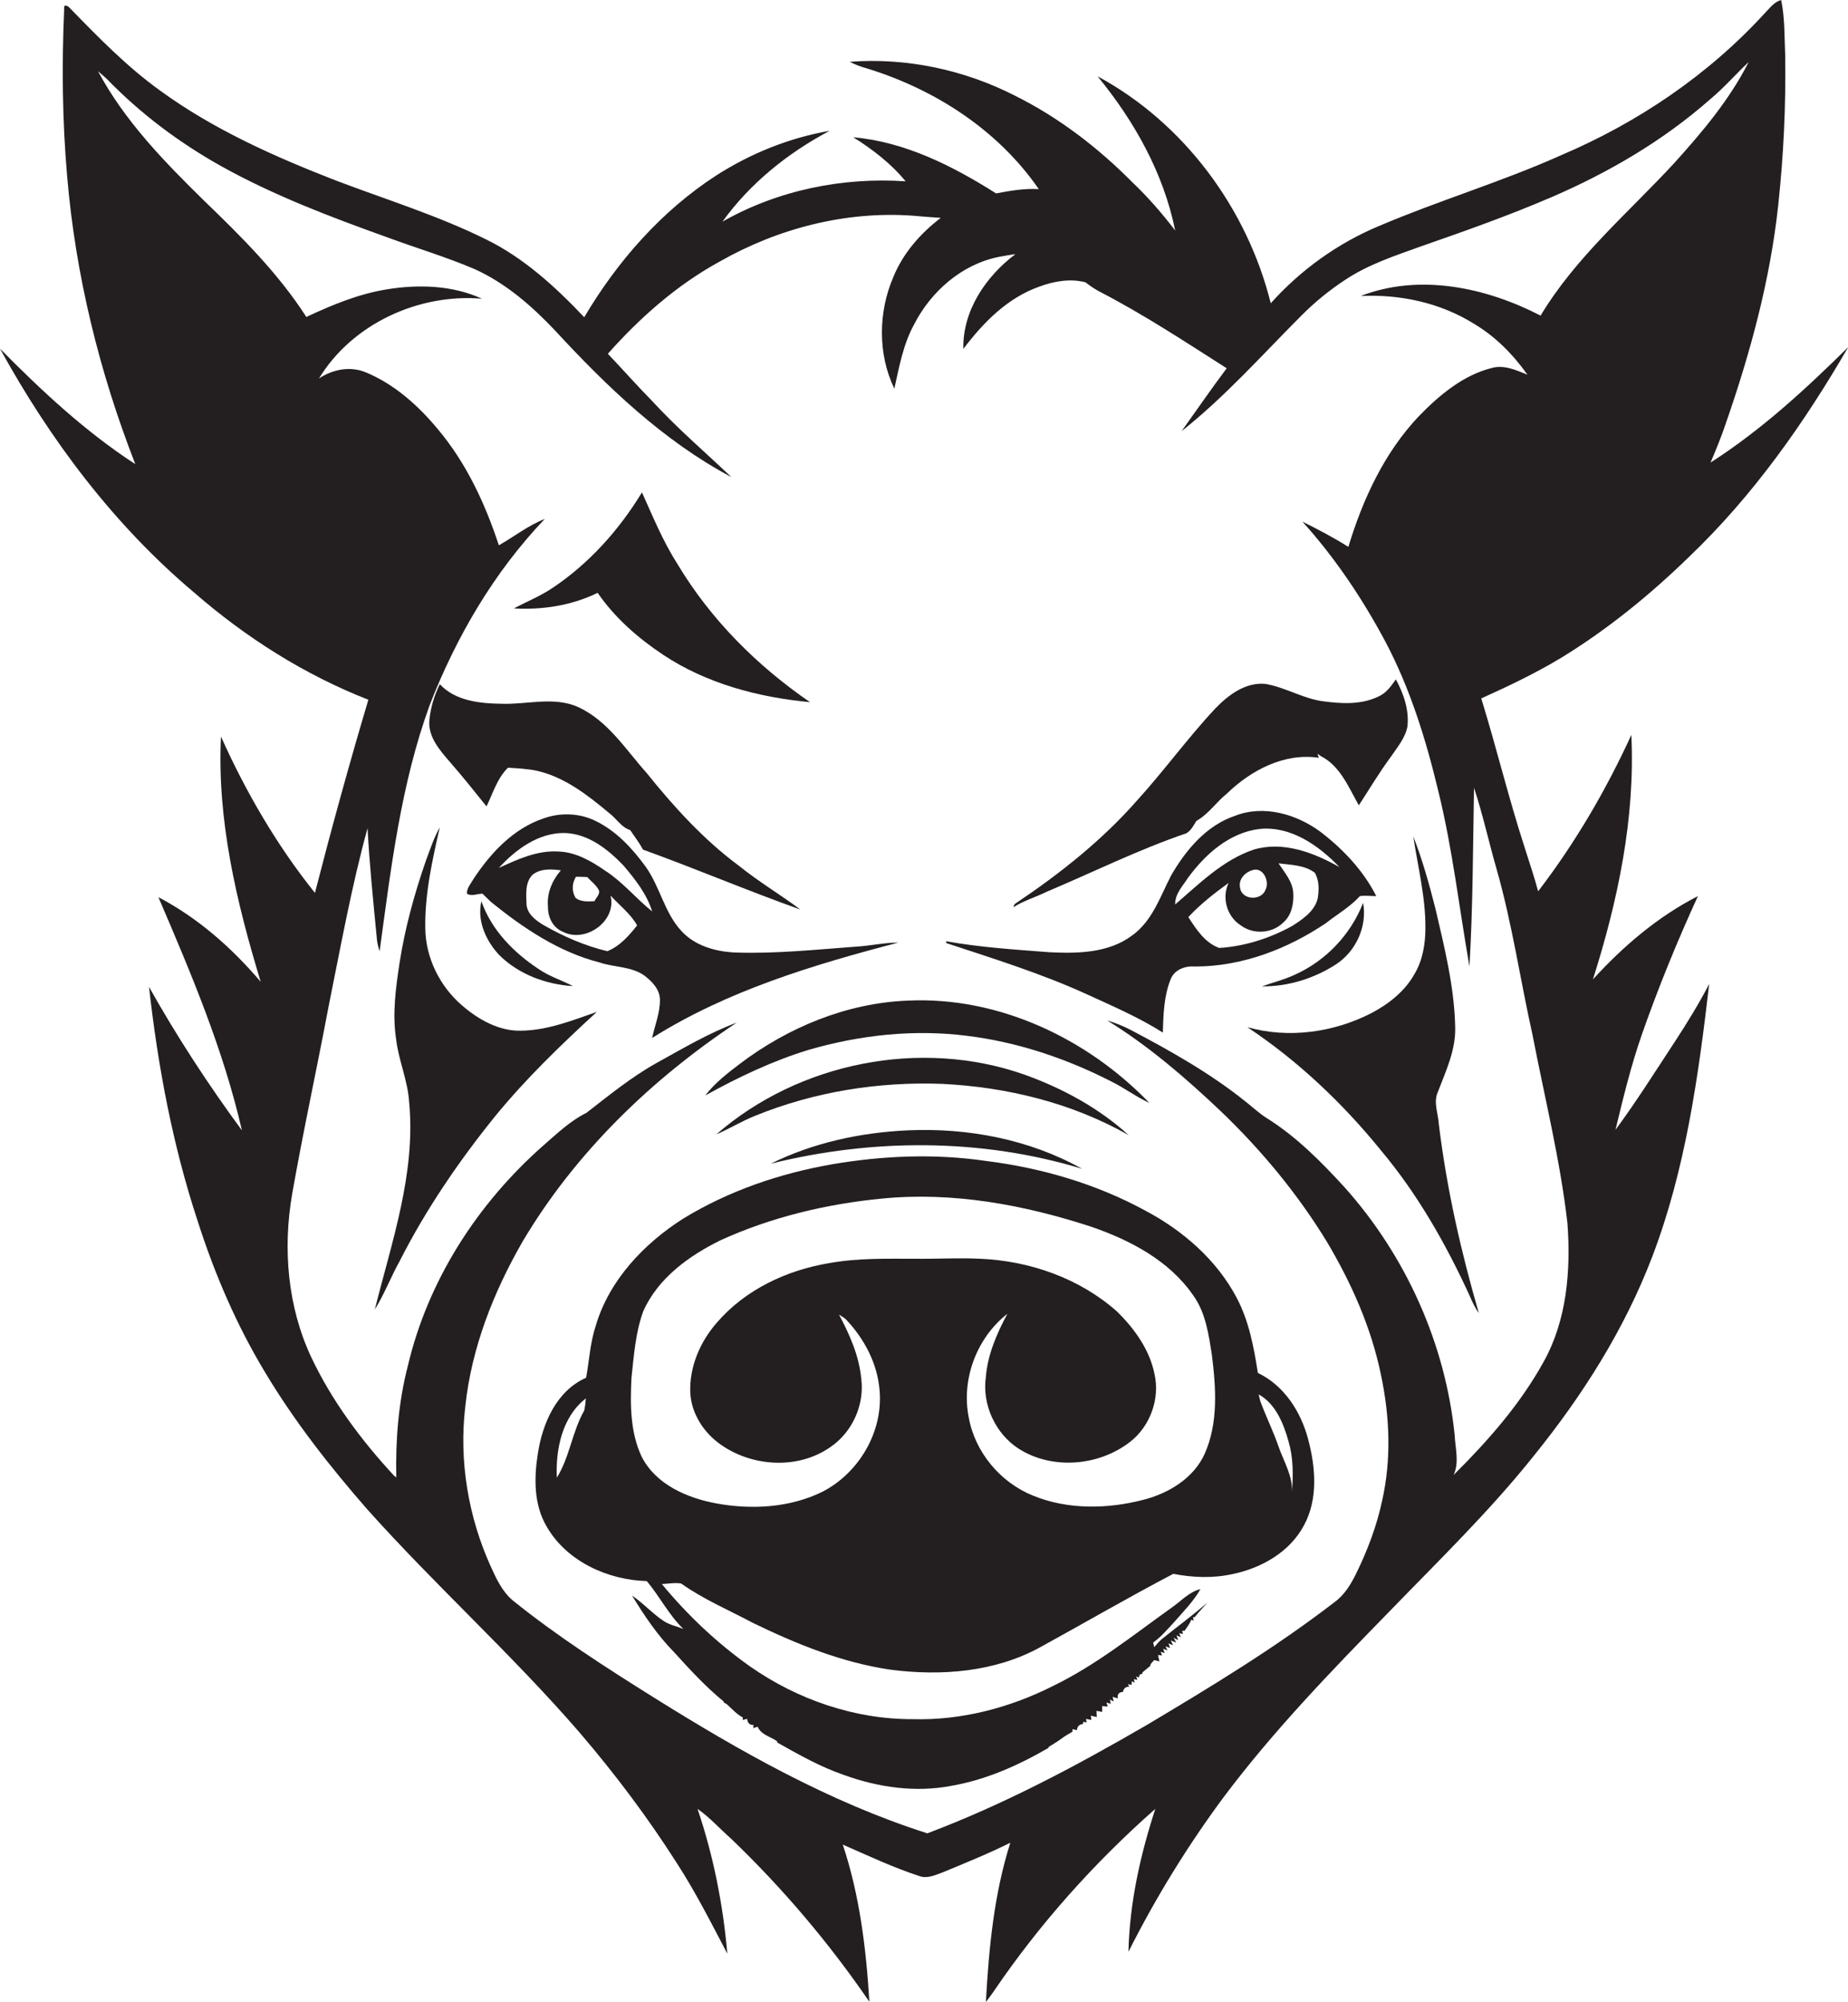 <?xml version="1.0" encoding="utf-8"?>
<!-- Generator: Adobe Illustrator 19.2.0, SVG Export Plug-In . SVG Version: 6.00 Build 0)  -->
<svg version="1.1" id="Layer_1" xmlns="http://www.w3.org/2000/svg" xmlns:xlink="http://www.w3.org/1999/xlink" x="0px" y="0px"
	 viewBox="0 0 688.3 745.2" style="enable-background:new 0 0 688.3 745.2;" xml:space="preserve">
<style type="text/css">
	.st0{fill:#231F20;}
</style>
<g>
	<path class="st0" d="M601.7,420.6c2.9-12,5.8-24,9.9-35.7c6.1-17.4,13.1-34.5,20.8-51.3c-14.9,7.6-27.9,18.7-39.1,31
		c9.3-29.3,15.8-60.1,14.3-91c-9.4,20.5-20.9,40.2-34.7,58.2c-1.5-5.5-3.3-10.8-5-16.2c-6-18.4-10.5-37.2-16.2-55.6
		c10.2-4.6,20.3-9.4,29.9-15.2c17.3-10.6,33-23.4,47.5-37.5c23.8-22.7,42.9-49.8,59.3-78.1c-15.9,15.7-32.4,30.9-51.3,43
		c2.1-4.9,4.1-9.8,5.8-14.9c9.1-26.2,16.4-53.1,19.4-80.8c2-18.6,2.9-37.3,2.6-56c-0.3-6.8-0.1-13.8-1.5-20.5c-2.6,0.7-4.2,3-6,4.8
		c-21,23-47.3,40.8-76,53c-22.1,9.9-45.4,16.8-67.7,26.3c-15.4,6.4-29.3,16.4-40.4,28.8c-8.8-35.3-32.3-67.1-64.5-84.5
		c13.7,16.7,24.6,36.1,28.9,57.4c-4.9-6.4-10.2-12.5-16-18c-12.8-12.9-27.4-24.1-43.7-32.2C359.2,26,337.7,21.4,316.5,23
		c2,1.1,4.3,1.9,6.5,2.5c25.3,7.8,48.7,22.9,63.9,44.9c-5.4-0.3-10.7,0.6-15.9,1.6c-16.1-10.2-33.9-19.2-53.2-20.9
		c7.2,4.5,14.1,9.8,19.5,16.4c-23.5-1.6-47.6,3.3-68.2,15c10.3-14.3,24.4-25.6,39.9-33.8c-15,2.6-29.4,8.4-42.2,16.6
		c-20.4,13.2-36.9,32-49.2,52.8c-10.7-11.3-22.5-22.1-36.6-29c-18-8.9-37.2-14.8-55.9-21.9c-22.9-8.9-45.6-19-65.5-33.5
		C47.5,25,36.8,14.1,26.3,3.3c-0.8-1-2.7-2.3-2.4,0.2c-0.9,20.6-0.7,41.4,1.1,62c3.1,36.8,12,73,25.4,107.3
		c-18.6-12.1-34.9-27.3-50.4-43c18.7,34,42.4,65.6,72.2,90.7c19.3,16.8,41.2,30.7,65,40c-7.1,23.8-13.7,47.8-19.9,71.9
		c-14.2-17.7-25.7-37.5-35-58.2c-1.5,31.1,5.8,61.7,14.8,91.3C86.4,352.9,73.7,341.7,59,334c12.1,28.2,24.2,56.7,31.1,86.8
		c-12.6-17.1-24.2-34.9-34.6-53.4c3.3,29.5,8.8,58.9,18.1,87.1c6.3,19.7,14.5,38.8,25.2,56.5c10.9,18.2,24.1,35,38,50.9
		c25.5,28.5,54,54.1,79,83c13.2,15.4,25.4,31.6,36.3,48.7c7,10.8,12.8,22.3,18.8,33.7c-1.6-18.3-5.2-36.5-11.1-53.9
		c4.6,3.2,8.3,7.4,12.5,11.1c19.2,18.4,36.5,38.8,51.5,60.7c-1.2-19.8-3.6-39.6-9.9-58.5c9.4,4.1,18.7,8.5,28.5,11.7
		c3,1.1,6-0.4,8.8-1.4c8.4-3.5,16.9-6.9,25.1-11c-6.1,19.2-8,39.3-9.1,59.3c1-1.3,1.9-2.5,2.8-3.8c17.1-25.2,37.5-48,60.3-68.1
		c-5.6,17.2-9.6,35.1-10,53.2c10.1-20.1,22-39.4,35.4-57.5c18.6-24.8,40.2-47.1,61.8-69.2c18.4-19,37.4-37.4,53.9-58.1
		c18.1-22.4,33.7-47,44-74c12.4-32.5,17.2-67.2,21.2-101.5c-3.8,7.3-8.1,14.3-12.6,21.2C616.7,398.6,609.6,409.9,601.7,420.6z
		 M574.8,507.2c-8.7,15.7-20.7,29.3-33.4,41.9c2.2-4.7,0.6-10,0.4-14.9c-3.5-34.1-18.2-66.7-41-92.2c-8.7-9.5-17.9-18.8-28.9-25.7
		c-2.9-1.8-5.4-4.2-8.1-6.3c-13.1-10.5-27.7-18.7-42.5-26.5c-2.9-1.5-5.8-2.7-8.9-3.6c15.3,9.4,29,21.2,42,33.5
		c15.3,14.6,29,31.1,40,49.2c9,15.2,16.3,31.6,19.9,49c3.3,15.4,4,31.5,0.5,47c-2,9.4-5.4,18.4-9.6,27c-2,4.1-4.4,8.1-8.1,10.8
		c-22.2,17.1-46.2,31.6-70.2,45.9c-26.2,15.2-53.1,29.5-81.5,40.2c-36.4-11.6-69.8-30.5-102.1-50.7c-17.9-11.2-35.8-22.7-52.2-35.9
		c-4-3.3-6.2-8.1-8.3-12.7c-8.4-18.5-11.9-39.4-9.5-59.6c2.3-21.8,10.5-42.6,21.4-61.5c19.6-33,47.9-60.3,79.7-81.4
		c-10.5,3.9-20.2,9.7-30,15.1c-9.3,5.2-17.6,12-26,18.5c-6.1,3-11,7.8-16.1,12.2c-24.4,21.5-42.9,50.1-50.4,82
		c-3.5,13.5-4.6,27.6-4.3,41.5l-0.9-0.7c-12.2-13.2-23.1-27.8-30.8-44.1c-8.8-18.8-10.6-40.3-7.1-60.6c4.1-23.4,9.2-46.6,13.6-70
		c4.5-22.2,8.5-44.5,14.5-66.3c0.7,13.5,2.1,27,3.4,40.5c0.1,1.8,0.5,3.6,1.1,5.3c4.2-30.8,7.9-62.1,18.6-91.5
		c9.9-25.5,24-49.6,42.9-69.4c-6.2,2.4-11.4,6.6-17.1,9.8c-5.1-15.5-12.1-30.6-22.7-43.2c-7.3-8.8-16.2-16.8-26.9-21.2
		c-5.8-2.4-12.3-1.1-17.4,2.3c12.4-20.4,37.2-31.7,60.7-29.7c-10.9-5-23.6-5.4-35.3-3.5c-10.6,1.7-20.5,5.8-30.1,10.3
		c-10.4-16.2-24.2-29.9-38-43.2C61.1,60.1,46.4,45,36.5,26.5c1.1,0.9,2.2,1.9,3.3,2.9C52.2,42.2,66.6,53,82.1,61.7
		c19.7,11,40.8,19,62,26.6c10.8,4,21.9,7.3,32.5,11.8c11.6,5.2,21.4,13.7,30.1,22.9c19.3,20.9,40.3,41.1,65.7,54.6
		c-9.8-9.3-20.1-18.1-29.3-28.1c-5.7-5.8-11.1-11.9-16.7-17.8c12-13.5,25.7-25.6,41.6-34.3c21.8-12.4,47-18.9,72-17.1
		c3.5,0.3,6.9,0.6,10.4,0.8c-7.6,5.8-14.1,13.2-17.7,22.1c-5.6,13-5.8,28.6,0.4,41.5c1.8-8.1,3.3-16.5,7.3-23.8
		c6.3-12.4,17.9-22.6,31.8-25.3c2-0.4,4-0.7,6-1c-11,8.3-19.7,21-19.4,35.3c7.4-9.8,16.4-19,28.3-23.2c5.4-2,11.5-3.1,17.2-1.6
		c1.8,1.4,3.7,2.7,5.7,3.7c16.2,8.4,31.5,18.5,46.9,28.3c-5.8,7.7-11.2,15.6-16.8,23.4c16.3-12.9,30.1-28.5,44.8-43.2
		c4.9-4.9,10.3-9.3,16.1-13.1c8.7-5.8,18.6-9,28.3-12.5c16.4-5.7,32.8-11.5,48.8-18.4c21.1-9.1,41.3-20.9,58.7-36.2
		c5.2-4.3,9.6-9.4,14.5-14c-7.1,14-17.3,26.1-27.8,37.7c-17,18.4-36.6,34.9-49.7,56.7c-20.3-10.5-45.1-15.8-67-7.3
		c14.7-0.7,29.7,2.5,42.3,10.4c7.9,4.7,14.5,11.4,19.8,18.9c-4.2-1.7-8.7-3.8-13.3-2.5c-10.7,2.7-19.5,10.1-27.1,17.9
		c-12.9,13.6-20.9,30.9-26.3,48.7c-5.5-3.5-11.3-6.5-17.1-9.4c12.1,13.4,22.3,28.6,30.8,44.5c9.3,17.5,15.2,36.6,19.8,55.8
		c5.3,21.5,7.8,43.6,11.6,65.3c1.3-22.1,1.3-44.3,1.7-66.5c3.3,9.9,5.5,20.2,8.4,30.2c5.8,20.3,8.8,41.2,13.4,61.8
		c4.5,23.3,10.3,46.5,13,70.1C585.1,473,583.6,491.6,574.8,507.2z"/>
	<path class="st0" d="M222.6,220.7c6.4,9.3,15,16.8,24.3,23c16.2,10.8,35.6,15.9,54.8,17.7c-19.7-13.5-37-30.8-49.3-51.3
		c-5.4-8.4-9.2-17.7-13.3-26.8c-8.5,14-19.8,26.6-33.5,35.7c-4.5,3-9.5,5-14.2,7.5C202.1,227.1,213,225.4,222.6,220.7z"/>
	<path class="st0" d="M441.9,310.2c1.7-1,2.7-3,3.7-4.6c4.5-2.5,7.4-7,11.4-10.2c9-8.7,21.3-15.2,34.2-13.3
		c-0.1-0.4-0.4-1.1-0.5-1.5c0.3,0.2,1,0.7,1.3,0.9c7.2,3.7,10.3,11.6,14.1,18.3c4-6.1,7.7-12.4,12.1-18.3c2.3-3.4,5.2-6.8,6-11
		c0.7-6.2-1.4-12.2-4.3-17.6c-1.7,2.4-3.4,4.9-6.1,6.2c-6.6,3.4-14.4,2.9-21.5,1.9c-7.3-1.1-13.8-5.2-21-6.4
		c-7.4-0.7-13.8,4.1-18.7,9.2c-10.2,10.9-19,23.1-29.1,34.2c-13.1,14.9-28.8,27.3-45.2,38.3c-0.5,0.3-0.7,0.8-0.8,1.4
		c3.8-2.4,8.2-3.7,12.3-5.7C407.1,324.7,424,316.3,441.9,310.2z"/>
	<path class="st0" d="M181.2,300.2c2.4-4.9,4-10.5,8-14.4c3.5,0.2,7.1,0.4,10.6,1.1c10.4,2.3,19.1,9.1,27.1,15.8
		c2.7,2,4.5,5.3,7.8,6.3c1.6,2.4,3.4,4.7,4.8,7.3c19.7,7.1,38.9,15.3,58.6,22.3c-7.5-5.6-15.6-10.4-22.9-16.3
		c-13.1-9.7-24.2-21.9-34.4-34.6c-7.8-8.7-14.4-19.4-25.5-24.5c-9-4-18.9-0.9-28.3-1.2c-8.1-0.1-17.4-1-23.2-7.3
		c-2.1,4.3-3.5,8.9-3.9,13.7c-0.4,6.1,4,11,7.7,15.3C172.4,289.2,176.8,294.7,181.2,300.2z"/>
	<path class="st0" d="M506.5,333.6c2-0.3,4.1,0,6.1,0c-4.8-9.5-12.3-17.4-20.6-23.8c-9-6.7-21.2-10.3-32-6.1
		c-10.7,3.6-18.3,12.7-23.8,22.2c-4.1,7.9-7,17-14.6,22.4c-8.7,6.5-20.2,6.7-30.6,6.2c-12.9-1-25.9-1.8-38.6-4.1
		c0,0.2,0,0.5,0.1,0.7c17.6,5.8,35.3,11.3,52.2,19c9.6,4.4,19.4,8.6,28.4,14.3c0.2-6.7,0.4-13.6,2.9-19.8c1.4-3.7,5.5-5.1,9.2-4.8
		c17.4,0,34.3-6.5,48.6-16.1C498.1,340.3,502.9,337.6,506.5,333.6z M442.4,326.9c6.4-8.8,15.4-16.9,26.7-18.3
		c11.7-1.2,22.1,6.2,29.8,14.2c-9.6-5.4-21-9.8-32-6.5c-11.5,3.9-20.2,12.7-29.2,20.4C437.6,332.8,440.4,330,442.4,326.9z
		 M471.4,331.1c-1.4,4.3-8.8,4.1-9.5-0.5c-0.8-3.2,1.8-5.9,4.7-6.7C470.5,322.7,472.9,328.1,471.4,331.1z M490.8,334.4
		c-1.1,4.8-5.6,7.8-9.5,10.3c-8.3,4.6-17.7,7.6-27.2,8.2c-5.3-1.9-8.6-7-11.5-11.5c4.5-4.8,9.7-8.9,15-12.7
		c-2.6,5.4-0.7,12.4,4.4,15.7c4.7,3.6,11.8,3.2,16-1c3-2.6,3.9-6.9,3.7-10.8c-0.2-4.4-3.2-7.7-5.5-11.2c4.6,0.6,9.7,0.6,13.5,3.5
		C491.4,327.8,491.3,331.3,490.8,334.4z"/>
	<path class="st0" d="M319,352.4c-15,1.1-30,2.7-45,2.2c-7.3-0.3-15-2.4-20.1-7.9c-6.5-6.9-8.1-16.8-13.6-24.3
		c-4.9-6.7-10.8-13-18.3-16.7c-6.1-3.1-13.5-3.3-19.9-0.9c-11,3.8-19.3,12.7-25.6,22.2c-1,1.8-2.7,3.6-2.6,5.7c1.8,1.1,3.8,0,5.8,0
		c1.1,1,2.1,2.1,3.2,3.1c12,9.7,25.2,18.6,40.4,22.5c5.6,1.9,12.1,1.4,17,5.1c2.8,2.2,5.6,5.2,5.5,9c0,4.8-1.9,9.3-2.9,14
		c28-17.6,59.9-27.2,91.7-35.5C329.3,350.9,324.2,352.1,319,352.4z M226.2,354.1c-8.4-2-16.4-5.5-23.9-9.8c-2.8-1.7-6-4.1-6.2-7.7
		c-0.1-3.7-0.6-8,2.2-10.9c2.9-2.4,7-2.2,10.6-1.7c-3.2,3.7-5.3,8.5-4.8,13.5c-0.1,3.9,1.8,7.9,5.6,9.4c8.4,4.3,20.1-4,17.7-13.5
		c3.3,3.6,7.5,6.8,9.9,11.1C234.3,348.3,230.8,352.3,226.2,354.1z M214.5,326.4c1.4,0,2.8,0,4.2,0.1c1.5,1.6,3.4,3,4.4,5
		c0.4,1.5-1.1,2.7-1.7,4c-2.4,0.1-5,0.3-7-1.2C212.9,331.8,213,329,214.5,326.4z M225.5,324.2c-5.2-3.6-11-7-17.5-7.2
		c-7.9-0.5-15.2,2.9-22.2,6.1c6.2-6.8,14.6-13,24.2-13c8.9,0.1,16.4,6,22.3,12.2c4.3,5.1,8.6,10.5,10.6,17
		C236.9,334.5,232,328.4,225.5,324.2z"/>
	<path class="st0" d="M172.1,374.3c-8.3-7.1-13.6-17.8-13.7-28.8c-0.2-12.7,2.6-25.2,5.4-37.5c-2.2,3.9-3.6,8.2-5.2,12.5
		c-4.3,12.4-7.8,25.1-9.8,38.1c-1.4,9.3-2.7,18.7-1.3,28c0.9,8.1,4.4,15.6,4.9,23.8c2.5,26.4-6.5,51.9-12.8,77.1
		c3.6-5.8,6-12.2,9.3-18.1c9.7-19.1,21.9-37,35.4-53.7c11.5-14.1,24.6-26.7,38-39c-9.2,3.2-18.4,6.9-28.3,7
		C185.9,383.9,178.2,379.6,172.1,374.3z"/>
	<path class="st0" d="M535.5,406.6c3-7.8,6.7-15.6,6.5-24.1c-0.3-15.1-4-29.8-7.4-44.4c-2.3-9-4.8-18-8.2-26.7
		c1.7,11.4,4.6,22.6,4.5,34.1c0,5.9-1,11.9-4,17c-3.6,6.5-9.7,11.3-16.2,14.7c-14.1,7.2-30.8,9.5-46.1,5.2
		c18.8,12.5,35.4,28.2,49.7,45.8c13.6,16.2,24.2,34.8,33,54c1,2.3,2,4.6,3.5,6.6c-6.7-23-12-46.5-14.9-70.3
		C535.7,414.6,533.8,410.4,535.5,406.6z"/>
	<path class="st0" d="M200.7,360.8c-9.3-6.1-17.7-14.6-21.4-25.3c-1.7,7.3,1.7,14.8,6.7,20.1c7.2,7.1,17.3,10.9,27.4,11.5
		C209.2,364.9,204.6,363.5,200.7,360.8z"/>
	<path class="st0" d="M482.4,362.8c-4,1.9-8.2,2.9-12.4,4.4c9.7,0.1,19.4-2.9,27.6-8.2c7.4-4.8,11.7-14.1,10.1-22.9
		C503.1,347.9,493.9,357.6,482.4,362.8z"/>
	<path class="st0" d="M338.1,372.5c-22.7,0.9-44.5,9.9-62.5,23.5c-4.6,3.5-9.3,7.1-12.9,11.8c12.3-6.8,25.1-12.9,38.6-17
		c19-5.5,39.1-7.7,58.8-5.2c18.8,2.3,37,8.4,53.8,17c4.9,2.4,9.2,5.7,14.2,8C405,386.6,371.9,370.9,338.1,372.5z"/>
	<path class="st0" d="M381.4,400c-38.5-13.5-83.8-4.5-114.6,22.3c4.9-2.1,9.4-4.9,14.4-6.9c22.1-9,46.1-12.8,69.8-11.9
		c24.1,1.2,48.3,7.1,69.4,19.1C409.3,412.5,395.7,405.1,381.4,400z"/>
	<path class="st0" d="M338.1,420.8c-17.6,0.8-35.2,4.6-51,12.4c37.9-9.4,78.4-9.5,115.9,1.9C383.3,424.1,360.4,419.8,338.1,420.8z"
		/>
	<path class="st0" d="M367.3,432.2c-19-2.8-38.3-2-57.2,1.2c-19.6,3.4-38.7,9.9-55.7,20.3c-14.6,9.3-27.5,22.9-32.5,39.8
		c-2.1,6.3-2.4,12.9-3.6,19.4c-11.1,4.9-16.3,17.1-18,28.4c-1.4,8.9-1.5,18.7,3.2,26.8c7.4,13.1,22.8,20.1,37.4,20.5
		c4.8,5.7,8.2,12.6,13.6,17.8c-2.5-1-5.2-1.5-7.4-3c-4.2-2.8-7.5-6.6-11.7-9.4c4.6,7.5,9.5,14.8,15.7,21.1
		c5.8,6.4,11.7,12.8,18.4,18.3l0.1,0.4c0.4,0.2,1.1,0.6,1.4,0.9c1.8,1.7,3.5,3.5,5.7,4.7l-0.1,0.9c0.4-0.1,1.3-0.3,1.7-0.4
		c0.1,1.5,0.9,2.3,2.4,2.3l-0.2,1.1c0.4-0.1,1.3-0.3,1.7-0.5c1.2,3,4.8,3.7,7.2,5.4l0.1,0.5c8,4.5,16.1,9.1,24.9,12.1
		c12.7,4.6,26.6,6.6,40,4c12.8-2.2,24.9-7.6,36.1-14.1l0.1-0.4c1.9-1.1,3.8-2.3,5.5-3.6c1.1-0.7,2.2-1.4,3.3-2l0.1-1
		c0.4,0.1,1.2,0.3,1.6,0.4c0.1-1.4,0.9-2.2,2.3-2.3V641l1.3,0.2l-0.2-1.3c0.5,0.1,1.5,0.3,2,0.4l-0.2-1.6c0.5,0.1,1.6,0.4,2.2,0.5
		c0-0.6-0.1-1.8-0.1-2.3c0.5,0.1,1.6,0.3,2.1,0.4c0-0.5,0-1.7,0-2.2c0.5,0.1,1.6,0.2,2.1,0.2l-0.5-1.5l1.6,0.5l-0.3-1.6l1.4,0.7
		l-0.4-1.7c0.5,0.1,1.4,0.4,1.9,0.6c-0.2-1.6,0.5-2.4,1.9-2.4c0.3-1.3,1-2,2.4-2l-0.5-0.9l1.4,0.2v-1.3l1.1,0.5l-0.3-1.3l1.3,0.3
		l-0.4-1.3l1,0.4l0.3-1.1l1-0.3v-0.5c1-0.8,2-1.7,3-2.5v-0.5c0.3-0.4,1-1.2,1.4-1.6c0.5,0.1,1.4,0.4,1.9,0.5
		c-0.1-0.6-0.4-1.8-0.5-2.4l1.5,0.2l-0.5-1.4l1.5,0.5l-0.6-1.6l1.6,0.6l-0.7-1.5l1.7,0.6l-0.6-1.7l1.7,0.7l-0.8-1.8l2,0.8l-1-1.8
		l1.7,0.9l-0.6-1.8l1.6,0.7l-0.6-1.5l1.4,0.3l-0.3-1.2h0.9c0.9-1.3,1.9-2.6,2.5-4.1l0.9,0.3l-0.3-1.2l0.7-0.1
		c1.5-1.9,3.1-3.6,4.7-5.4c-5.5,4.8-11.4,9.1-17.1,13.7c-1,0.9-1.9,1.9-2.7,2.9c-0.1-0.4-0.3-1.3-0.4-1.7c2.9-2.1,5.3-4.9,7.7-7.5
		c3.5-4,7.3-7.8,9.9-12.4c-4.2,1-7.1,4.4-10.6,6.8c-14.4,10.3-28.3,21.5-44.4,29.3C376,635.8,358,640.5,340,640
		c-21.6,0.1-43-7.3-60.6-19.6c-12.3-8.7-23.3-19.1-32.9-30.7c2.4-0.1,4.8-0.6,7.2-0.2c8.3,5.9,17.8,9.9,26.8,14.7
		c16.3,7.9,33.3,14.8,51.3,17.4c18.7,2.4,38.7,0.9,55.5-8.3c16.6-9.1,32.9-18.6,49.7-27.4c7.2,1.4,14.8,1.7,22,0.1
		c10.8-2.2,21.4-8.2,26.7-18.2c5.3-9.8,4.3-21.7,1.5-32.1c-2.7-10.2-8.9-19.9-18.7-24.6c-1.5-9.6-3.3-19.3-7.9-28
		c-7.4-14-19.9-24.9-33.8-32.3C408.5,440.8,388.1,434.8,367.3,432.2z M217.6,525.1c-4.5,7.9-5.4,17.3-10.2,25
		c-0.5-10.6,2-22.7,10.8-29.5C218.1,522.2,217.9,523.7,217.6,525.1z M479.9,536.5c1.8,6.1,1.8,12.5,1.3,18.9c0.3-6-3.1-11.4-5-16.9
		c-2-5.8-4.7-11.2-6.8-16.9c-0.2-0.6-0.4-1.9-0.6-2.5C475.1,522.6,478,529.8,479.9,536.5z M444.4,482.2c4.7,6.5,5.8,14.7,7,22.4
		c1.5,12.1,2.4,25.1-2.7,36.6c-4.1,9.1-13.4,14.7-22.7,17.1c-13.4,3.5-28.2,3.8-41.2-1.5c-12.2-4.9-21.7-16.2-24-29.2
		c-2.8-14.2,3-29.6,14.4-38.5c-3.9,7.3-7.3,15-8,23.4c-1.5,10.3,3.5,21.2,12.2,26.8c12.5,8,30,6.5,41.6-2.6c7.4-5.8,11.1-16,9-25.2
		c-1.8-9-7.4-16.8-13.9-23.2c-13.9-12.4-32.5-18.9-51-19.7c-8-0.4-16,0.1-24.1,0c-10.7,0-21.5-0.3-32,1.6
		c-15.9,2.6-31.5,9.9-42.1,22.3c-6.2,7.1-10.2,16.5-9.8,26c0.4,7.8,5.1,15,11.5,19.4c11.8,8.2,28.7,9.2,40.7,0.8
		c8.1-5.5,12.7-15.6,11.5-25.3c-0.8-8.6-4.3-16.5-8.3-24c0.9,0.6,1.9,1.1,2.7,1.9c6.7,7.1,11.6,16.3,12.4,26.2
		c1.4,15.3-7.5,30.6-21,37.7c-12.2,6.1-26.5,6.9-39.7,4.5c-10.9-2-22.6-7-27.9-17.4c-4.3-9.1-4.3-19.5-3.8-29.4
		c0.9-8.3,1.5-16.9,4.4-24.8c5.5-12.3,17-20.6,28.8-26.4c18.9-8.6,39.4-13.5,60.1-15.5c26.4-2.6,52.9,2.3,78,10.5
		C421,461.7,435.5,469.3,444.4,482.2z"/>
</g>
</svg>
